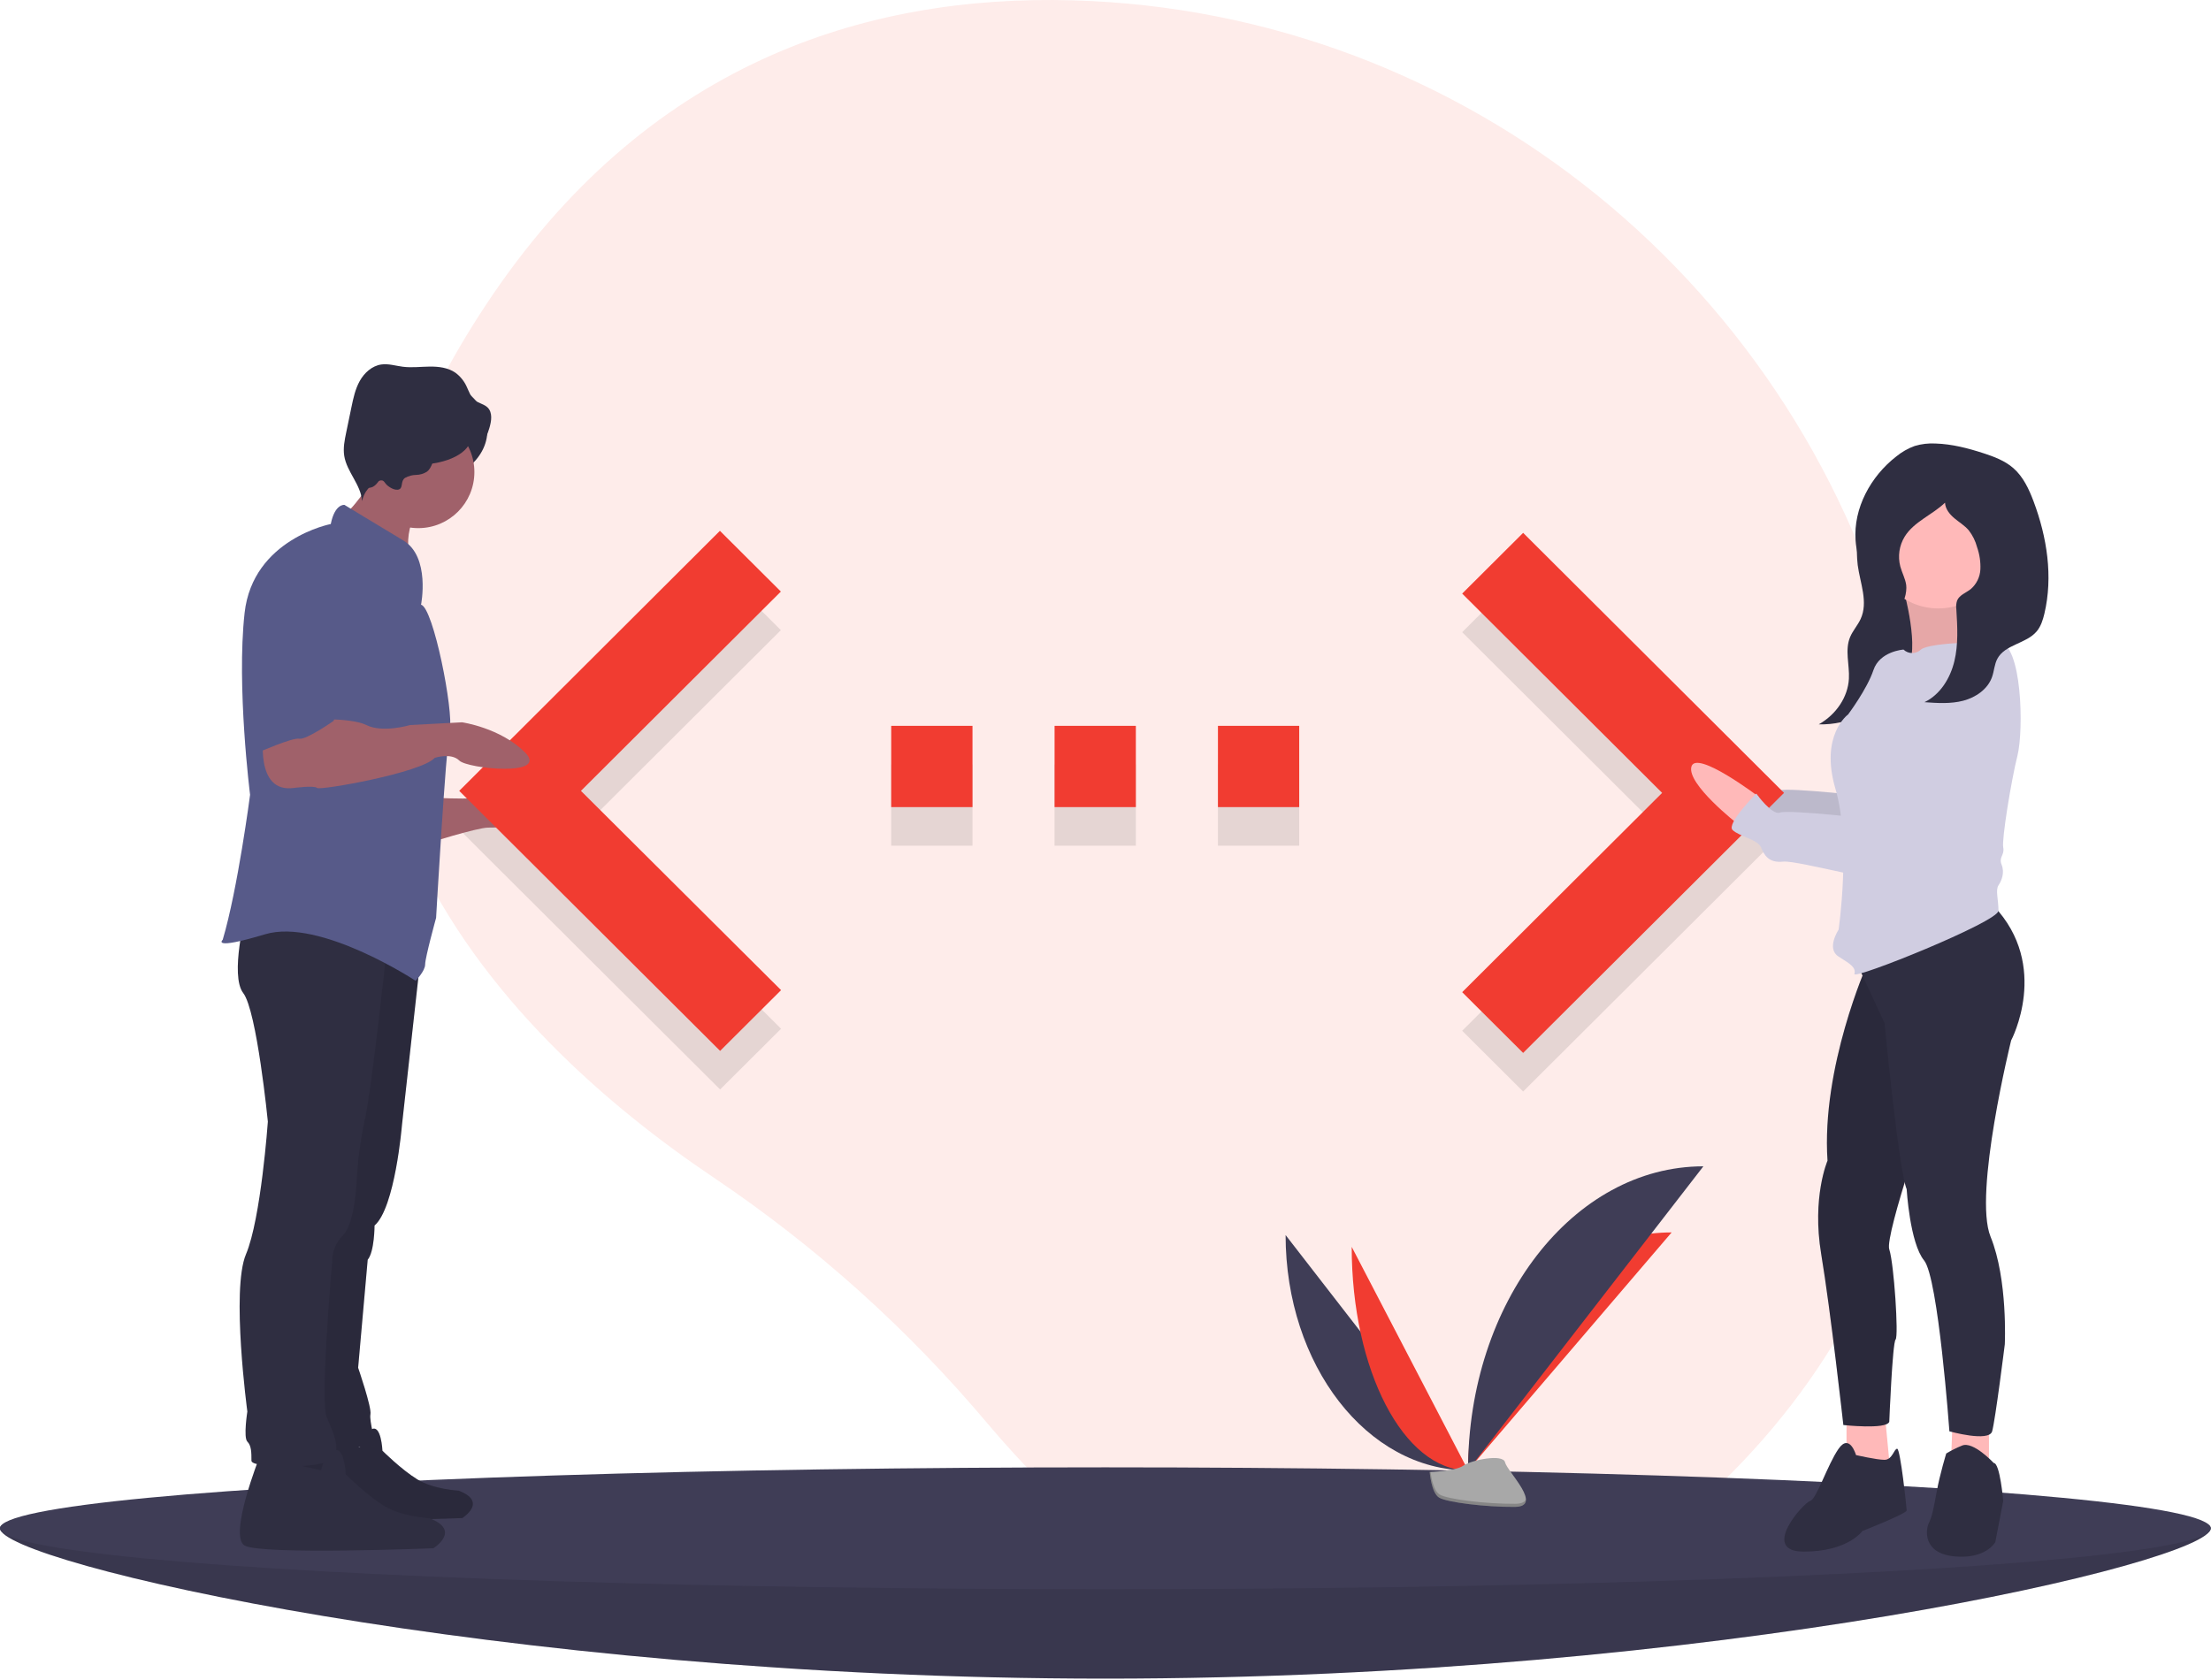 <?xml version="1.0" encoding="UTF-8"?>
<svg width="300px" height="228px" viewBox="0 0 300 228" version="1.1" xmlns="http://www.w3.org/2000/svg" xmlns:xlink="http://www.w3.org/1999/xlink">
    <!-- Generator: Sketch 61.2 (89653) - https://sketch.com -->
    <title>landing-page-graphics-feature-19</title>
    <desc>Created with Sketch.</desc>
    <g id="Page-1" stroke="none" stroke-width="1" fill="none" fill-rule="evenodd">
        <g id="Tech" transform="translate(-1419, -1266)" fill-rule="nonzero">
            <g id="landing-page-graphics-feature-19" transform="translate(1419, 1266)">
                <path d="M257.779,90.813 C244.595,38.97 199.04,1.547 145.567,0.046 C117.298,-0.748 87.551,8.628 65.893,41.436 C27.177,100.086 68.272,140.614 96.923,159.872 C110.765,169.195 123.237,180.405 133.978,193.177 C153.331,216.142 190.56,244.679 234.899,199.966 C267.036,167.558 266.561,125.346 257.779,90.813 Z" id="Path" fill="#FEECEA"></path>
                <polygon id="Path" fill="#000000" opacity="0.1" points="198.396 139.89 225.526 112.844 198.396 85.797 206.667 77.554 242.068 112.844 206.667 148.134 198.396 139.89"></polygon>
                <path d="M120.924,114.774 L131.952,114.774 L131.952,103.746 L120.924,103.746 L120.924,114.774 Z M176.285,103.746 L165.257,103.746 L165.257,114.774 L176.285,114.774 L176.285,103.746 Z M143.09,114.774 L154.118,114.774 L154.118,103.746 L143.09,103.746 L143.09,114.774 Z" id="Shape" fill="#000000" opacity="0.1"></path>
                <polygon id="Path" fill="#000000" opacity="0.1" points="105.98 139.615 78.824 112.568 105.953 85.522 97.682 77.278 62.309 112.568 97.709 147.858"></polygon>
                <path d="M299.966,207.41 C299.966,211.978 232.816,227.812 149.983,227.812 C67.15,227.812 0,211.978 0,207.41 C0,202.842 67.15,211.27 149.983,211.27 C232.816,211.27 299.966,202.842 299.966,207.41 Z" id="Path" fill="#3F3D56"></path>
                <path d="M299.966,207.41 C299.966,211.978 232.816,227.812 149.983,227.812 C67.15,227.812 0,211.978 0,207.41 C0,202.842 67.15,211.27 149.983,211.27 C232.816,211.27 299.966,202.842 299.966,207.41 Z" id="Path" fill="#000000" opacity="0.1"></path>
                <ellipse id="Oval" fill="#3F3D56" cx="149.983" cy="207.41" rx="149.983" ry="8.271"></ellipse>
                <path d="M174.437,167.615 C174.437,185.264 185.509,199.546 199.192,199.546" id="Path" fill="#3F3D56"></path>
                <path d="M199.192,199.546 C199.192,181.698 211.548,167.256 226.818,167.256" id="Path" fill="#F13C31"></path>
                <path d="M183.406,169.215 C183.406,185.98 190.467,199.546 199.192,199.546" id="Path" fill="#F13C31"></path>
                <path d="M199.192,199.546 C199.192,176.741 213.474,158.287 231.123,158.287" id="Path" fill="#3F3D56"></path>
                <path d="M193.984,199.771 C193.984,199.771 197.495,199.663 198.553,198.91 C199.611,198.156 203.954,197.257 204.216,198.465 C204.478,199.673 209.492,204.475 205.528,204.507 C201.565,204.539 196.319,203.889 195.263,203.246 C194.207,202.603 193.984,199.771 193.984,199.771 Z" id="Path" fill="#A8A8A8"></path>
                <path d="M205.599,204.086 C201.636,204.118 196.389,203.469 195.333,202.825 C194.529,202.335 194.209,200.578 194.101,199.767 C194.027,199.77 193.984,199.771 193.984,199.771 C193.984,199.771 194.207,202.603 195.263,203.246 C196.319,203.889 201.565,204.539 205.528,204.507 C206.673,204.497 207.068,204.09 207.046,203.487 C206.887,203.852 206.451,204.079 205.599,204.086 Z" id="Path" fill="#000000" opacity="0.2"></path>
                <path d="M238.631,105.554 C238.631,105.554 230.142,99.109 229.498,101.471 C228.853,103.834 235.726,109.203 235.726,109.203 L238.631,105.554 Z" id="Path" fill="#FFB9B9"></path>
                <path d="M238.631,105.554 C238.631,105.554 230.142,99.109 229.498,101.471 C228.853,103.834 235.726,109.203 235.726,109.203 L238.631,105.554 Z" id="Path" fill="#000000" opacity="0.1"></path>
                <path d="M266.653,85.149 C266.653,85.149 256.559,103.19 256.344,105.767 C256.129,108.344 256.129,108.559 255.27,108.344 C254.411,108.129 242.599,106.841 241.525,107.27 C240.451,107.7 238.303,104.693 238.303,104.693 C238.303,104.693 234.223,108.774 235.082,109.633 C235.941,110.492 238.518,110.921 238.948,111.995 C239.377,113.069 240.021,114.143 241.954,113.928 C243.887,113.713 256.988,117.364 258.706,116.72 C260.425,116.076 260.854,115.002 261.713,115.002 C262.572,115.002 264.291,114.143 264.291,113.928 C264.291,113.713 270.304,102.331 270.304,102.331 C270.304,102.331 277.391,86.867 266.653,85.149 Z" id="Path" fill="#D0CDE1"></path>
                <path d="M266.653,85.149 C266.653,85.149 256.559,103.19 256.344,105.767 C256.129,108.344 256.129,108.559 255.27,108.344 C254.411,108.129 242.599,106.841 241.525,107.27 C240.451,107.7 238.303,104.693 238.303,104.693 C238.303,104.693 234.223,108.774 235.082,109.633 C235.941,110.492 238.518,110.921 238.948,111.995 C239.377,113.069 240.021,114.143 241.954,113.928 C243.887,113.713 256.988,117.364 258.706,116.72 C260.425,116.076 260.854,115.002 261.713,115.002 C262.572,115.002 264.291,114.143 264.291,113.928 C264.291,113.713 270.304,102.331 270.304,102.331 C270.304,102.331 277.391,86.867 266.653,85.149 Z" id="Path" fill="#000000" opacity="0.1"></path>
                <path d="M252.008,73.256 C251.917,74.396 251.935,75.543 252.063,76.68 C252.389,79.147 253.525,81.719 252.452,84.023 C252.063,84.859 251.403,85.587 251.043,86.433 C250.283,88.224 250.972,90.211 250.869,92.117 C250.735,94.58 249.169,96.952 246.787,98.302 C250.857,98.428 254.728,96.416 257.289,93.673 C259.85,90.931 261.277,87.53 262.346,84.126 C262.895,82.528 263.248,80.869 263.395,79.185 C263.48,78.218 263.367,77.243 263.062,76.322 C262.685,75.421 262.19,74.575 261.589,73.806 C260.948,72.905 260.289,71.985 259.342,71.314 C258.177,70.488 255.93,69.658 254.384,69.779 C252.488,69.926 252.088,71.939 252.008,73.256 Z" id="Path" fill="#2F2E41"></path>
                <path d="M258.277,79.994 C258.277,79.994 260.639,88.37 258.706,90.733 C256.774,93.095 270.304,89.659 270.304,89.659 C270.304,89.659 263.646,83.001 266.868,78.706 L258.277,79.994 Z" id="Path" fill="#FFB9B9"></path>
                <path d="M258.277,79.994 C258.277,79.994 260.639,88.37 258.706,90.733 C256.774,93.095 270.304,89.659 270.304,89.659 C270.304,89.659 263.646,83.001 266.868,78.706 L258.277,79.994 Z" id="Path" fill="#000000" opacity="0.1"></path>
                <polygon id="Path" fill="#F13C31" points="198.396 134.652 225.526 107.605 198.396 80.559 206.667 72.315 242.068 107.605 206.667 142.896 198.396 134.652"></polygon>
                <polygon id="Path" fill="#FFB9B9" points="250.545 191.675 250.545 197.903 253.767 201.769 256.559 200.48 255.7 191.46"></polygon>
                <path d="M251.834,197.474 C251.834,197.474 250.975,194.467 249.471,196.615 C247.968,198.762 246.465,203.487 245.606,203.702 C244.746,203.917 238.733,210.575 244.746,210.575 C250.76,210.575 252.693,207.783 252.693,207.783 C252.693,207.783 258.706,205.42 258.706,204.991 C258.706,204.561 257.847,196.615 257.418,196.615 C256.988,196.615 256.774,198.118 255.7,198.118 C254.626,198.118 251.834,197.474 251.834,197.474 Z" id="Path" fill="#2F2E41"></path>
                <polygon id="Path" fill="#FFB9B9" points="264.935 192.749 264.72 198.548 269.874 200.695 269.874 192.319"></polygon>
                <path d="M270.519,198.548 C270.519,198.548 267.727,195.541 266.223,196.185 C265.48,196.484 264.761,196.844 264.076,197.259 C264.076,197.259 263.217,200.051 262.787,202.413 C262.358,204.776 262.143,205.85 261.713,206.709 C261.284,207.568 260.854,210.789 265.15,211.219 C269.445,211.649 270.734,209.286 270.734,209.286 L271.807,203.702 C271.807,203.702 271.378,198.548 270.519,198.548 Z" id="Path" fill="#2F2E41"></path>
                <path d="M253.337,130.895 C253.337,130.895 247.109,144.855 247.968,157.526 C247.968,157.526 245.82,162.466 247.109,170.198 C248.398,177.93 250.116,193.393 250.116,193.393 C250.116,193.393 255.914,194.037 256.344,192.964 C256.344,192.964 256.774,182.225 257.203,181.795 C257.633,181.366 256.988,171.487 256.344,169.554 C255.7,167.621 262.358,148.506 262.358,148.506 L260.639,124.667 L253.337,130.895 Z" id="Path" fill="#2F2E41"></path>
                <path d="M253.337,130.895 C253.337,130.895 247.109,144.855 247.968,157.526 C247.968,157.526 245.82,162.466 247.109,170.198 C248.398,177.93 250.116,193.393 250.116,193.393 C250.116,193.393 255.914,194.037 256.344,192.964 C256.344,192.964 256.774,182.225 257.203,181.795 C257.633,181.366 256.988,171.487 256.344,169.554 C255.7,167.621 262.358,148.506 262.358,148.506 L260.639,124.667 L253.337,130.895 Z" id="Path" fill="#000000" opacity="0.1"></path>
                <path d="M251.619,130.036 L255.7,138.841 C255.7,138.841 257.633,158.815 258.706,161.392 C258.706,161.392 259.136,168.694 261.069,171.057 C263.002,173.419 264.505,194.252 264.505,194.252 C264.505,194.252 269.875,195.756 270.304,194.252 C270.734,192.749 272.022,182.44 272.022,182.44 C272.022,182.44 272.452,173.634 270.089,167.835 C267.727,162.037 272.881,141.204 272.881,141.204 C272.881,141.204 278.251,131.11 270.519,122.948 L251.619,130.036 Z" id="Path" fill="#2F2E41"></path>
                <circle id="Oval" fill="#FFB9B9" cx="263.002" cy="73.766" r="8.806"></circle>
                <path d="M271.163,87.082 C271.163,87.082 261.928,87.082 260.639,88.156 C259.978,88.785 258.939,88.785 258.277,88.156 C258.277,88.156 255.055,88.37 254.196,90.948 C253.337,93.525 250.76,96.961 250.76,96.961 C250.76,96.961 246.894,99.753 249.042,107.055 C251.19,114.358 249.471,126.17 249.471,126.17 C249.471,126.17 247.753,128.747 249.471,129.821 C251.19,130.895 251.834,131.324 251.619,132.184 C251.404,133.043 271.163,125.096 271.163,123.593 C271.163,122.089 270.734,120.801 271.163,120.156 C271.593,119.512 272.022,118.438 271.593,117.364 C271.163,116.291 272.022,116.076 271.807,115.002 C271.593,113.928 272.881,105.982 273.74,102.545 C274.599,99.109 274.385,87.297 271.163,87.082 Z" id="Path" fill="#D0CDE1"></path>
                <path d="M238.631,108.131 C238.631,108.131 230.142,101.686 229.498,104.049 C228.853,106.411 235.726,111.78 235.726,111.78 L238.631,108.131 Z" id="Path" fill="#FFB9B9"></path>
                <path d="M266.653,88.156 C266.653,88.156 256.559,106.196 256.344,108.774 C256.129,111.351 256.129,111.566 255.27,111.351 C254.411,111.136 242.599,109.847 241.525,110.277 C240.451,110.707 238.303,107.7 238.303,107.7 C238.303,107.7 234.223,111.78 235.082,112.639 C235.941,113.499 238.518,113.928 238.948,115.002 C239.377,116.076 240.021,117.15 241.954,116.935 C243.887,116.72 256.988,120.371 258.706,119.727 C260.425,119.083 260.854,118.009 261.713,118.009 C262.572,118.009 264.291,117.15 264.291,116.935 C264.291,116.72 270.304,105.337 270.304,105.337 C270.304,105.337 277.391,89.874 266.653,88.156 Z" id="Path" fill="#D0CDE1"></path>
                <path d="M258.642,79.392 C258.519,78.52 258.073,77.729 257.844,76.878 C257.481,75.503 257.696,74.04 258.438,72.827 C259.701,70.787 262.181,69.883 263.91,68.22 C263.946,69.067 264.534,69.791 265.183,70.336 C265.833,70.881 266.578,71.323 267.128,71.968 C267.657,72.649 268.042,73.429 268.261,74.263 C268.6,75.229 268.752,76.25 268.709,77.273 C268.659,78.305 268.187,79.272 267.404,79.948 C266.76,80.457 265.86,80.747 265.549,81.507 C265.427,81.887 265.391,82.289 265.446,82.684 C265.593,85.047 265.731,87.452 265.174,89.753 C264.618,92.055 263.255,94.278 261.118,95.298 C262.874,95.423 264.667,95.544 266.37,95.101 C268.074,94.658 269.703,93.542 270.29,91.882 C270.58,91.064 270.607,90.153 271.019,89.389 C272.061,87.454 274.938,87.366 276.351,85.683 C276.916,85.009 277.19,84.141 277.393,83.286 C278.586,78.25 277.748,72.903 275.931,68.057 C275.305,66.387 274.525,64.705 273.182,63.531 C272.04,62.532 270.58,61.982 269.137,61.512 C267.031,60.826 264.861,60.264 262.647,60.192 C261.685,60.135 260.721,60.248 259.798,60.524 C258.887,60.853 258.039,61.336 257.291,61.952 C253.823,64.651 251.462,68.964 251.775,73.347 C251.965,75.999 253.088,78.509 254.532,80.742 C255.037,81.523 256.23,83.188 257.339,82.697 C258.344,82.252 258.773,80.334 258.642,79.392 Z" id="Path" fill="#2F2E41"></path>
                <path d="M120.924,109.535 L131.952,109.535 L131.952,98.507 L120.924,98.507 L120.924,109.535 Z M176.285,98.507 L165.257,98.507 L165.257,109.535 L176.285,109.535 L176.285,98.507 Z M143.09,109.535 L154.118,109.535 L154.118,98.507 L143.09,98.507 L143.09,109.535 Z" id="Shape" fill="#F13C31"></path>
                <ellipse id="Oval" fill="#2F2E41" cx="56.852" cy="58.405" rx="9.279" ry="7.238"></ellipse>
                <path d="M58.429,108.235 C58.429,108.235 66.781,108.791 68.265,107.678 C69.75,106.564 76.06,109.163 76.617,110.647 C77.173,112.132 67.709,112.318 66.224,112.318 C64.739,112.318 57.687,114.545 57.687,114.545 L58.429,108.235 Z" id="Path" fill="#A0616A"></path>
                <path d="M41.232,194.685 C41.232,194.685 37.34,204.5 39.371,205.684 C41.401,206.869 62.723,206.023 62.723,206.023 C62.723,206.023 66.277,203.823 62.216,202.3 C62.216,202.3 58.831,202.131 56.631,200.777 C54.431,199.423 51.893,196.885 51.893,196.885 C51.893,196.885 51.724,193.162 50.37,194.008 C49.551,194.548 48.998,195.408 48.847,196.377 L41.232,194.685 Z" id="Path" fill="#2F2E41"></path>
                <path d="M41.232,194.685 C41.232,194.685 37.34,204.5 39.371,205.684 C41.401,206.869 62.723,206.023 62.723,206.023 C62.723,206.023 66.277,203.823 62.216,202.3 C62.216,202.3 58.831,202.131 56.631,200.777 C54.431,199.423 51.893,196.885 51.893,196.885 C51.893,196.885 51.724,193.162 50.37,194.008 C49.551,194.548 48.998,195.408 48.847,196.377 L41.232,194.685 Z" id="Path" fill="#000000" opacity="0.1"></path>
                <polygon id="Path" fill="#F13C31" points="105.98 134.376 78.824 107.33 105.953 80.283 97.682 72.04 62.309 107.33 97.709 142.62"></polygon>
                <path d="M35.231,197.687 C35.231,197.687 30.962,208.451 33.189,209.751 C35.416,211.05 58.8,210.122 58.8,210.122 C58.8,210.122 62.698,207.709 58.244,206.039 C58.244,206.039 54.532,205.853 52.119,204.369 C49.707,202.884 46.923,200.1 46.923,200.1 C46.923,200.1 46.737,196.017 45.253,196.945 C44.354,197.537 43.748,198.48 43.582,199.543 L35.231,197.687 Z" id="Path" fill="#2F2E41"></path>
                <path d="M57.13,129.392 L54.532,152.775 C54.532,152.775 53.604,163.911 50.82,166.323 C50.82,166.323 50.82,169.849 49.892,170.963 L48.593,185.624 C48.593,185.624 50.449,191.006 50.263,191.934 C50.078,192.862 51.006,195.832 50.82,196.203 C50.635,196.574 41.912,196.203 41.912,196.203 L43.768,166.323 L49.521,124.752 L57.13,129.392 Z" id="Path" fill="#2F2E41"></path>
                <path d="M57.13,129.392 L54.532,152.775 C54.532,152.775 53.604,163.911 50.82,166.323 C50.82,166.323 50.82,169.849 49.892,170.963 L48.593,185.624 C48.593,185.624 50.449,191.006 50.263,191.934 C50.078,192.862 51.006,195.832 50.82,196.203 C50.635,196.574 41.912,196.203 41.912,196.203 L43.768,166.323 L49.521,124.752 L57.13,129.392 Z" id="Path" fill="#000000" opacity="0.1"></path>
                <path d="M52.49,128.649 C52.49,128.649 50.449,147.765 49.521,151.848 C48.938,154.536 48.565,157.267 48.408,160.013 C48.408,160.013 48.222,165.952 46.552,167.622 C45.564,168.6 45.026,169.945 45.067,171.334 C45.067,171.334 43.397,190.078 44.325,192.305 C45.253,194.532 46.18,196.388 45.253,197.873 C44.325,199.358 34.117,199.358 34.117,198.244 C34.117,197.131 34.117,196.203 33.561,195.646 C33.004,195.089 33.561,191.563 33.561,191.563 C33.561,191.563 31.334,175.046 33.375,170.221 C35.416,165.395 36.344,152.219 36.344,152.219 C36.344,152.219 34.86,137.186 33.004,134.774 C31.148,132.361 33.375,123.824 33.375,123.824 L52.49,128.649 Z" id="Path" fill="#2F2E41"></path>
                <path d="M47.265,69.288 C47.481,69.779 47.998,70.053 48.468,70.312 C51.192,71.813 53.473,73.989 55.72,76.141 C55.16,74.24 55.279,72.204 56.058,70.383 C56.327,69.761 56.678,69.094 56.486,68.445 C56.345,67.967 55.939,67.623 55.545,67.319 C54.628,66.61 53.67,65.956 52.675,65.361 C51.98,64.945 50.552,63.838 49.754,63.959 C49.712,65.036 49.691,65.999 49.219,67.006 C49.107,67.245 47.348,69.476 47.265,69.288 Z" id="Path" fill="#A0616A"></path>
                <circle id="Oval" fill="#A0616A" cx="56.759" cy="64.065" r="7.609"></circle>
                <path d="M57.13,82.067 C57.13,82.067 58.429,75.571 54.717,73.344 C51.006,71.117 46.737,68.519 46.737,68.519 C46.737,68.519 45.438,68.334 44.881,71.117 C44.881,71.117 34.303,73.159 33.189,83.181 C32.076,93.202 33.932,107.864 33.932,107.864 C33.932,107.864 32.261,120.669 30.22,127.536 C30.22,127.536 28.55,129.02 35.973,126.793 C43.397,124.566 56.388,133.103 56.388,133.103 C56.388,133.103 57.687,131.804 57.687,130.876 C57.687,129.948 59.172,124.566 59.172,124.566 C59.172,124.566 60.471,101.739 61.027,99.141 C61.584,96.543 58.8,82.438 57.13,82.067 Z" id="Path" fill="#575A89"></path>
                <path d="M54.966,64.849 C55.423,64.596 55.935,64.459 56.458,64.452 C56.981,64.444 57.492,64.291 57.934,64.012 C58.653,63.46 58.706,62.393 59.231,61.655 C59.993,60.587 61.511,60.458 62.822,60.512 C63.624,60.545 64.487,60.592 65.163,60.159 C65.856,59.714 66.17,58.875 66.403,58.085 C66.68,57.151 66.859,56.009 66.174,55.316 C65.698,54.835 64.948,54.74 64.419,54.317 C63.871,53.879 63.646,53.166 63.348,52.531 C63.01,51.757 62.474,51.086 61.794,50.584 C60.798,49.892 59.525,49.737 58.311,49.75 C57.098,49.763 55.879,49.922 54.675,49.773 C53.688,49.651 52.704,49.323 51.721,49.468 C50.467,49.654 49.431,50.599 48.813,51.706 C48.195,52.812 47.931,54.074 47.674,55.315 L46.975,58.689 C46.758,59.736 46.54,60.81 46.708,61.866 C47.055,64.054 48.99,65.793 49.123,68.004 C49.381,66.764 50.245,65.736 51.423,65.269 C51.569,65.198 51.734,65.178 51.892,65.212 C52.084,65.274 52.196,65.466 52.318,65.627 C52.636,66.05 53.634,66.691 54.2,66.391 C54.707,66.123 54.329,65.281 54.966,64.849 Z" id="Path" fill="#2F2E41"></path>
                <path d="M35.788,99.512 C35.788,99.512 34.489,107.678 39.871,106.936 C39.871,106.936 42.654,106.564 43.025,106.936 C43.397,107.307 57.13,104.894 58.986,102.853 C58.986,102.853 61.213,102.11 62.326,103.224 C63.44,104.337 74.575,105.451 71.235,102.11 C67.894,98.77 62.698,98.027 62.698,98.027 L55.645,98.399 C55.645,98.399 51.934,99.512 49.707,98.399 C47.48,97.285 41.17,97.656 41.17,97.656 L35.788,99.512 Z" id="Path" fill="#A0616A"></path>
                <path d="M43.397,73.716 C43.397,73.716 35.045,74.644 35.045,86.707 L35.045,102.11 C35.045,102.11 39.685,100.069 40.613,100.254 C41.541,100.44 45.253,97.842 45.253,97.842 C45.253,97.842 49.521,87.82 49.15,85.036 C48.779,82.253 48.964,74.087 43.397,73.716 Z" id="Path" fill="#575A89"></path>
                <ellipse id="Oval" fill="#2F2E41" cx="56.759" cy="59.333" rx="7.145" ry="3.712"></ellipse>
                <ellipse id="Oval" fill="#2F2E41" cx="50.078" cy="59.982" rx="2.505" ry="6.217"></ellipse>
            </g>
        </g>
    </g>
</svg>